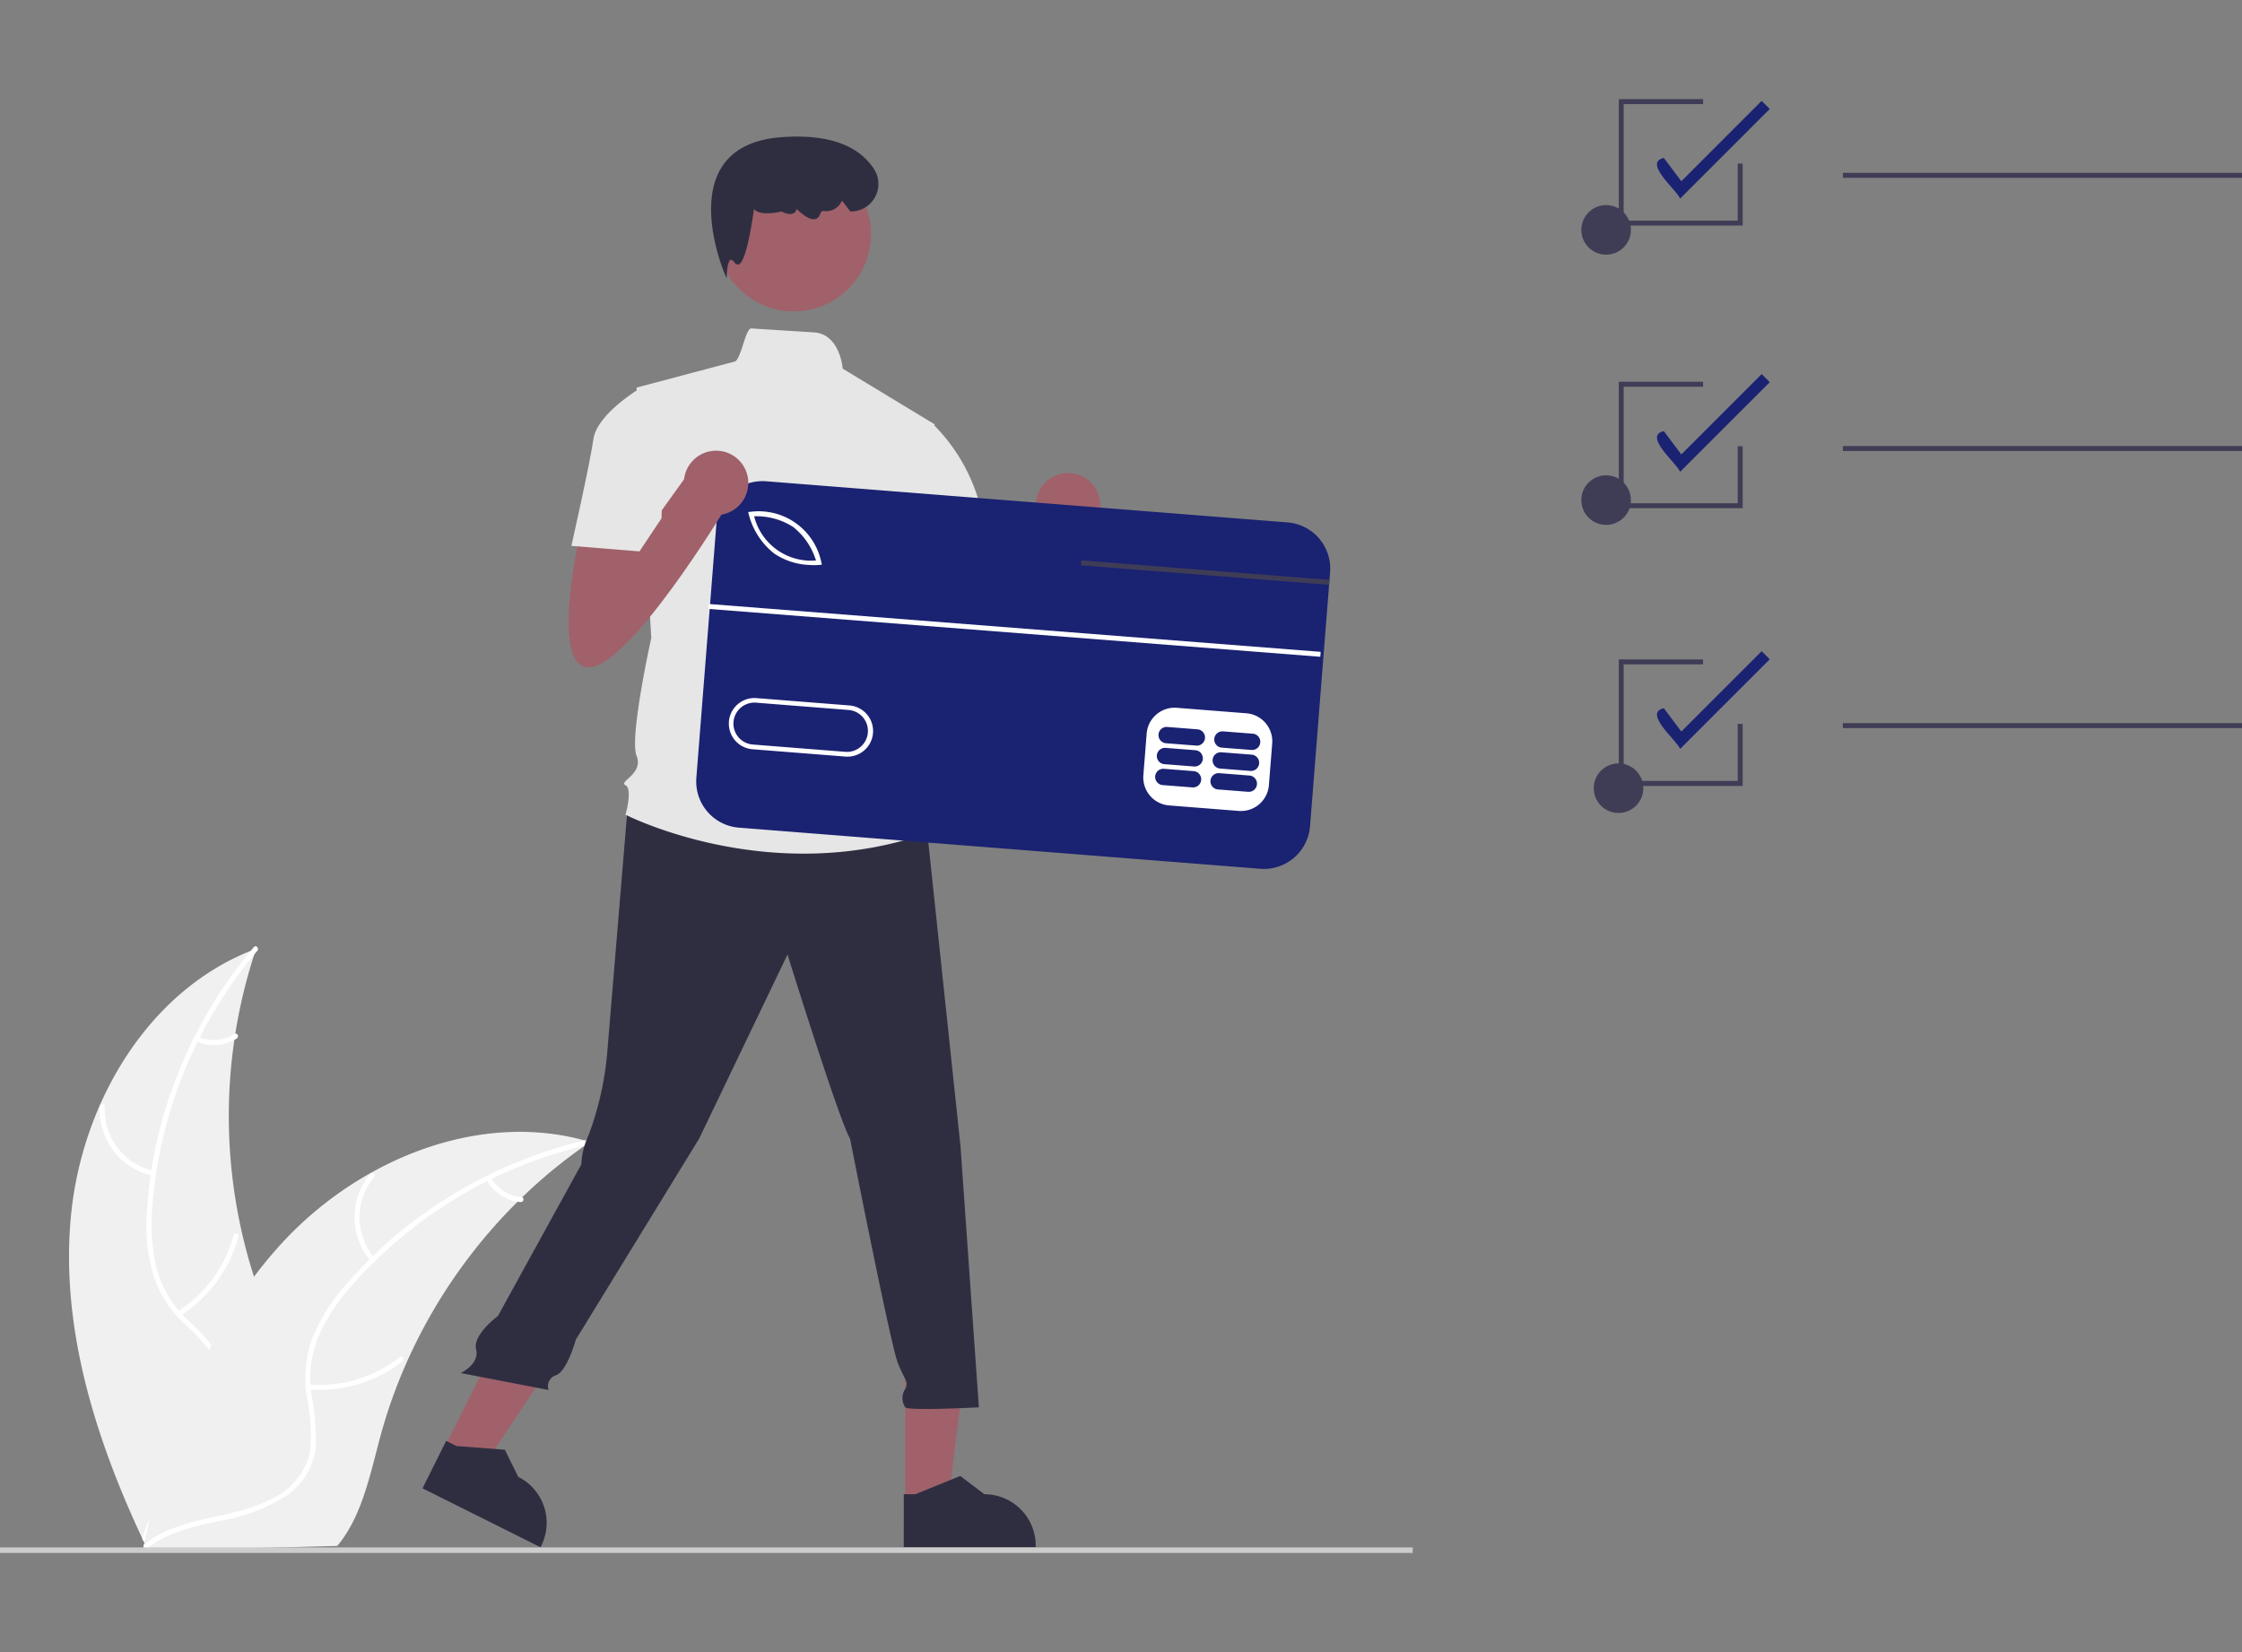 <svg xmlns="http://www.w3.org/2000/svg" xmlns:xlink="http://www.w3.org/1999/xlink" width="190" height="140" viewBox="0 0 190 140">
  <rect x="0" y="0" width="190" height="140" fill="#808080" stroke="none"/>
  <defs>
    <clipPath id="clip-path">
      <rect id="長方形_1678" data-name="長方形 1678" width="190" height="140" transform="translate(2719 3935)" fill="#fff"/>
    </clipPath>
  </defs>
  <g id="マスクグループ_13" data-name="マスクグループ 13" transform="translate(-2719 -3935)" clip-path="url(#clip-path)">
    <g id="undraw_online_payments_re_y8f2_2_" data-name="undraw_online_payments_re_y8f2 (2)" transform="translate(2719 3943.4)">
      <path id="パス_1440" data-name="パス 1440" d="M37.077,127.5c.942-9.611,6.633-19.205,15.688-22.561a44.494,44.494,0,0,0,.8,30.538c1.5,3.761,3.566,7.788,2.345,11.649A9.946,9.946,0,0,1,50.97,152.6a29.539,29.539,0,0,1-7.145,2.4l-.474.413C39.211,146.689,36.136,137.108,37.077,127.5Z" transform="translate(-31.056 -32.942)" fill="#f0f0f0"/>
      <path id="パス_1441" data-name="パス 1441" d="M52.861,105.115a38.03,38.03,0,0,0-8.893,21.643,16.377,16.377,0,0,0,.32,5.121,9.393,9.393,0,0,0,2.449,4.294,19.442,19.442,0,0,1,3.111,3.531,5.751,5.751,0,0,1,.4,4.686,14.943,14.943,0,0,1-3.181,5.024c-1.439,1.677-2.96,3.4-3.533,5.585-.069.265-.477.142-.408-.123,1-3.808,4.61-6.05,6.271-9.5a5.825,5.825,0,0,0,.26-5.119,15.082,15.082,0,0,0-3.09-3.645,10.023,10.023,0,0,1-2.551-4.11,15.14,15.14,0,0,1-.516-5.09,36.9,36.9,0,0,1,2.4-11.279A38.7,38.7,0,0,1,52.571,104.8c.177-.208.465.1.29.312Z" transform="translate(-31.056 -32.942)" fill="#fff"/>
      <path id="パス_1442" data-name="パス 1442" d="M44.015,124.18a5.706,5.706,0,0,1-4.5-5.862.213.213,0,0,1,.426.01,5.283,5.283,0,0,0,4.195,5.444C44.406,123.829,44.281,124.236,44.015,124.18Z" transform="translate(-31.056 -32.942)" fill="#fff"/>
      <path id="パス_1443" data-name="パス 1443" d="M46.112,135.673a11,11,0,0,0,4.744-6.46c.07-.265.478-.142.408.123a11.439,11.439,0,0,1-4.95,6.712C46.081,136.194,45.881,135.819,46.112,135.673Z" transform="translate(-31.056 -32.942)" fill="#fff"/>
      <path id="パス_1444" data-name="パス 1444" d="M47.869,112.4a3.23,3.23,0,0,0,3.056-.235c.23-.149.43.227.2.375a3.619,3.619,0,0,1-3.38.268.22.22,0,0,1-.142-.265.214.214,0,0,1,.265-.142Z" transform="translate(-31.056 -32.942)" fill="#fff"/>
      <path id="パス_1445" data-name="パス 1445" d="M81.061,121.321c-.141.1-.282.194-.424.295A42.531,42.531,0,0,0,75.311,126c-.13.122-.26.248-.386.373a44.84,44.84,0,0,0-9.388,13.58,43.545,43.545,0,0,0-2.224,6.231c-.8,2.942-1.441,6.2-3.12,8.63a7.47,7.47,0,0,1-.563.733l-15.739.41c-.036-.017-.073-.03-.109-.047l-.628.045c.022-.112.048-.228.07-.34.013-.065.029-.13.042-.2.01-.043.019-.087.025-.126,0-.014.006-.029.01-.04.006-.04.016-.076.022-.112q.212-.97.438-1.941s0,0,0-.007a64.028,64.028,0,0,1,5.018-14.282c.068-.135.137-.273.212-.408a41.552,41.552,0,0,1,3.584-5.757,36.734,36.734,0,0,1,2.373-2.861,30.547,30.547,0,0,1,7.492-5.923c5.567-3.128,12.073-4.44,18.153-2.777C80.753,121.232,80.905,121.275,81.061,121.321Z" transform="translate(-31.056 -32.942)" fill="#f0f0f0"/>
      <path id="パス_1446" data-name="パス 1446" d="M81.031,121.522A38.031,38.031,0,0,0,60.9,133.448a16.377,16.377,0,0,0-2.828,4.282,9.393,9.393,0,0,0-.63,4.9,19.441,19.441,0,0,1,.358,4.692,5.751,5.751,0,0,1-2.5,3.985,14.943,14.943,0,0,1-5.565,2.1c-2.159.473-4.408.929-6.184,2.332-.215.17-.466-.174-.251-.343,3.089-2.44,7.323-2.055,10.726-3.809a5.825,5.825,0,0,0,3.29-3.93,15.083,15.083,0,0,0-.272-4.771,10.023,10.023,0,0,1,.438-4.817,15.141,15.141,0,0,1,2.653-4.375,36.9,36.9,0,0,1,8.708-7.56A38.705,38.705,0,0,1,80.987,121.1C81.253,121.039,81.3,121.462,81.031,121.522Z" transform="translate(-31.056 -32.942)" fill="#fff"/>
      <path id="パス_1447" data-name="パス 1447" d="M62.489,131.419a5.706,5.706,0,0,1-.062-7.388c.176-.21.51.054.334.264a5.283,5.283,0,0,0,.072,6.872c.18.206-.164.457-.343.251Z" transform="translate(-31.056 -32.942)" fill="#fff"/>
      <path id="パス_1448" data-name="パス 1448" d="M57.244,141.858a11,11,0,0,0,7.677-2.3c.216-.169.467.174.251.343a11.439,11.439,0,0,1-7.994,2.378c-.273-.023-.207-.444.065-.421Z" transform="translate(-31.056 -32.942)" fill="#fff"/>
      <path id="パス_1449" data-name="パス 1449" d="M72.661,124.332a3.23,3.23,0,0,0,2.581,1.652c.274.02.207.44-.065.421a3.619,3.619,0,0,1-2.86-1.821.22.22,0,0,1,.046-.3.214.214,0,0,1,.3.046Z" transform="translate(-31.056 -32.942)" fill="#fff"/>
      <path id="パス_1450" data-name="パス 1450" d="M173.436,41.375c-.235-.694-3.182-3.053-1.376-3.449l1.481,1.975,6.808-6.808.685.685Z" transform="translate(-31.056 -32.942)" fill="#1a2272"/>
      <path id="パス_1451" data-name="パス 1451" d="M173.436,64.526c-.235-.694-3.182-3.053-1.376-3.449l1.481,1.975,6.808-6.808.685.685Z" transform="translate(-31.056 -32.942)" fill="#1a2272"/>
      <path id="パス_1452" data-name="パス 1452" d="M173.436,88.007c-.235-.694-3.182-3.053-1.376-3.449l1.481,1.975,6.808-6.808.685.685Z" transform="translate(-31.056 -32.942)" fill="#1a2272"/>
      <circle id="楕円形_109" data-name="楕円形 109" cx="2.101" cy="2.101" r="2.101" transform="translate(134.01 31.879)" fill="#3f3d56"/>
      <circle id="楕円形_110" data-name="楕円形 110" cx="2.101" cy="2.101" r="2.101" transform="translate(134.01 8.979)" fill="#3f3d56"/>
      <rect id="長方形_1679" data-name="長方形 1679" width="33.825" height="0.42" transform="translate(156.175 6.248)" fill="#3f3d56"/>
      <circle id="楕円形_111" data-name="楕円形 111" cx="2.101" cy="2.101" r="2.101" transform="translate(135.061 56.291)" fill="#3f3d56"/>
      <rect id="長方形_1680" data-name="長方形 1680" width="33.825" height="0.42" transform="translate(156.175 29.399)" fill="#3f3d56"/>
      <rect id="長方形_1681" data-name="長方形 1681" width="33.825" height="0.42" transform="translate(156.175 52.88)" fill="#3f3d56"/>
      <path id="パス_1453" data-name="パス 1453" d="M147.687,58.2h-10.5V47.481h7.143v.42H137.6v9.874h9.664V52.943h.42Z" fill="#3f3d56"/>
      <path id="パス_1454" data-name="パス 1454" d="M147.687,34.665h-10.5V23.951h7.143v.42H137.6v9.874h9.664V29.413h.42Z" fill="#3f3d56"/>
      <path id="パス_1455" data-name="パス 1455" d="M147.687,10.715h-10.5V0h7.143V.42H137.6v9.874h9.664V5.462h.42Z" fill="#3f3d56"/>
      <path id="パス_1456" data-name="パス 1456" d="M110.157,71.131s-2.807,11.854.624,11.854,11.542-13.413,11.542-13.413l-2.807-3.431-5.039,7-.264-3.565Z" transform="translate(-31.056 -32.942)" fill="#a0616a"/>
      <circle id="楕円形_112" data-name="楕円形 112" cx="2.731" cy="2.731" r="2.731" transform="translate(87.787 31.682)" fill="#a0616a"/>
      <path id="パス_1457" data-name="パス 1457" d="M76.721,118.923h3.635l1.73-14.023H76.72Z" fill="#a0616a"/>
      <path id="パス_1458" data-name="パス 1458" d="M107.648,155.657h11.18v-.141a4.352,4.352,0,0,0-4.351-4.351h0l-2.042-1.549-3.81,1.549h-.976Z" transform="translate(-31.056 -32.942)" fill="#2f2e41"/>
      <path id="パス_1459" data-name="パス 1459" d="M37.615,114.387l3.253,1.623,7.81-11.775-4.8-2.4Z" fill="#a0616a"/>
      <path id="パス_1460" data-name="パス 1460" d="M66.862,150.665l10,4.992.063-.126a4.352,4.352,0,0,0-1.95-5.837h0l-1.135-2.3-4.1-.315-.873-.436Z" transform="translate(-31.056 -32.942)" fill="#2f2e41"/>
      <rect id="長方形_1682" data-name="長方形 1682" width="119.721" height="0.471" transform="translate(0 122.729)" fill="#ccc"/>
      <path id="パス_1461" data-name="パス 1461" d="M84.272,92.635s-1.453,17.469-1.765,21.212a26.621,26.621,0,0,1-1.56,6.863,6.453,6.453,0,0,0-.624,2.5l-7.071,12.85s-2.161,1.588-1.849,2.836-1.3,2-1.3,2l7.446,1.435a.966.966,0,0,1,.624-1.248c.936-.312,1.681-3.018,1.681-3.018l10.453-17.036,7.487-15.6s4.367,14.037,5.3,15.6c0,0,3.431,17.469,4.055,19.028s.936,1.56.624,2.184a1.392,1.392,0,0,0,0,1.56c.312.312,6.239,0,6.239,0l-1.56-22.148-2.807-26.515L95.3,90.764Z" transform="translate(-31.056 -32.942)" fill="#2f2e41"/>
      <circle id="楕円形_113" data-name="楕円形 113" cx="6.551" cy="6.551" r="6.551" transform="translate(60.714 4.889)" fill="#a0616a"/>
      <path id="パス_1462" data-name="パス 1462" d="M110.27,60.506l-7.8-4.725s-.216-2.934-2.438-3.072c-1.115-.069-2.789-.175-5.3-.337-.531-.034-.889,2.87-1.5,2.831L85,57.386,86.25,78.6S84.379,87.021,85,88.58s-1.56,2.184-.936,2.5,0,2.5,0,2.5,12.166,6.239,25.579,1.56L108.4,91.076a3.273,3.273,0,0,0-.624-3.119,2.76,2.76,0,0,0-.312-3.431s.624-2.807-.936-4.055l-.312-4.367.936-2.184Z" transform="translate(-31.056 -32.942)" fill="#e6e6e6"/>
      <path id="パス_1463" data-name="パス 1463" d="M92.636,48.124l-.183-.425c-.024-.055-2.34-5.532-.287-8.91.951-1.564,2.679-2.447,5.137-2.624,3.846-.278,6.479.634,7.826,2.71a2.327,2.327,0,0,1-1.961,3.584h-.052l-.707-.918-.041.089a1.46,1.46,0,0,1-1.532.79c-.117-.008-.221.093-.3.309a.549.549,0,0,1-.411.381c-.509.1-1.233-.542-1.558-.861a.521.521,0,0,1-.243.357c-.342.2-.874-.06-1.027-.142-1.217.259-2,.189-2.342-.205-.229,1.618-.72,4.532-1.308,4.693a.294.294,0,0,1-.321-.14c-.142-.184-.268-.276-.348-.25-.192.061-.3.692-.321,1.1Z" transform="translate(-31.056 -32.942)" fill="#2f2e41"/>
      <path id="パス_1464" data-name="パス 1464" d="M106.838,60.818l3.112-.506a15.193,15.193,0,0,1,4.375,7.992c.936,4.991,1.248,5.927,1.248,5.927L108.086,76.1l-4.055-7.8Z" transform="translate(-31.056 -32.942)" fill="#e6e6e6"/>
      <rect id="長方形_1683" data-name="長方形 1683" width="24.454" height="49.227" transform="translate(60.052 58.746) rotate(-85.49)" fill="#fff"/>
      <path id="パス_1465" data-name="パス 1465" d="M98.274,69.2a5.753,5.753,0,0,0-3.308-.907,4.968,4.968,0,0,0,5.239,3.743A5.757,5.757,0,0,0,98.274,69.2Z" transform="translate(-31.056 -32.942)" fill="#1a2272"/>
      <path id="パス_1466" data-name="パス 1466" d="M103.011,84.71l-7.88-.622a1.778,1.778,0,1,0-.28,3.546h0l7.88.622a1.779,1.779,0,0,0,.28-3.546Z" transform="translate(-31.056 -32.942)" fill="#1a2272"/>
      <path id="パス_1467" data-name="パス 1467" d="M140.17,68.811,95.99,65.326a3.925,3.925,0,0,0-4.221,3.605l-1.7,21.524a3.927,3.927,0,0,0,3.606,4.223l44.18,3.485a3.925,3.925,0,0,0,4.221-3.605L143.692,74.1l.032-.418.051-.65A3.925,3.925,0,0,0,140.17,68.811Zm-1.3,18.727-.28,3.546a2.377,2.377,0,0,1-2.551,2.177l-5.911-.466a2.377,2.377,0,0,1-2.177-2.551l.28-3.546a2.378,2.378,0,0,1,2.551-2.177l5.909.466a2.38,2.38,0,0,1,2.179,2.55ZM92.827,85.689A2.174,2.174,0,0,1,95.162,83.7l7.88.622a2.173,2.173,0,0,1-.338,4.333h0l-7.88-.622a2.171,2.171,0,0,1-1.993-2.34ZM94.514,68.15l-.054-.22.227-.021a5.418,5.418,0,0,1,5.97,4.264l.052.221-.226.023a5.972,5.972,0,0,1-.964-.006,5.7,5.7,0,0,1-2.853-.963A6.191,6.191,0,0,1,94.514,68.15Z" transform="translate(-31.056 -32.942)" fill="#1a2272"/>
      <path id="パス_1468" data-name="パス 1468" d="M132.237,89.89l-2.561-.2a.692.692,0,0,0-.109,1.379l2.561.2a.692.692,0,0,0,.109-1.379Z" transform="translate(-31.056 -32.942)" fill="#1a2272"/>
      <path id="パス_1469" data-name="パス 1469" d="M136.965,90.263l-2.561-.2a.692.692,0,1,0-.109,1.379l2.561.2a.692.692,0,0,0,.109-1.379Z" transform="translate(-31.056 -32.942)" fill="#1a2272"/>
      <path id="パス_1470" data-name="パス 1470" d="M132.377,88.117l-2.561-.2a.692.692,0,0,0-.109,1.379l2.561.2a.692.692,0,0,0,.109-1.379Z" transform="translate(-31.056 -32.942)" fill="#1a2272"/>
      <path id="パス_1471" data-name="パス 1471" d="M137.105,88.49l-2.561-.2a.692.692,0,0,0-.109,1.379l2.561.2a.692.692,0,1,0,.109-1.379Z" transform="translate(-31.056 -32.942)" fill="#1a2272"/>
      <path id="パス_1472" data-name="パス 1472" d="M132.517,86.344l-2.561-.2a.692.692,0,0,0-.109,1.379l2.561.2a.692.692,0,1,0,.109-1.379Z" transform="translate(-31.056 -32.942)" fill="#1a2272"/>
      <path id="パス_1473" data-name="パス 1473" d="M137.245,86.717l-2.561-.2a.692.692,0,0,0-.109,1.379l2.561.2a.692.692,0,0,0,.109-1.379Z" transform="translate(-31.056 -32.942)" fill="#1a2272"/>
      <rect id="長方形_1684" data-name="長方形 1684" width="0.42" height="52.022" transform="matrix(0.078, -0.997, 0.997, 0.078, 60.023, 43.199)" fill="#fff"/>
      <path id="パス_1474" data-name="パス 1474" d="M112.668,40.741l-.033.418-1.8-.142L91.6,39.507l.035-.419L110.863,40.6Z" fill="#3f3d56"/>
      <path id="パス_1475" data-name="パス 1475" d="M80.324,69.24s-2.807,11.854.624,11.854S92.489,67.68,92.489,67.68l-2.807-3.431-5.039,7-.264-3.565Z" transform="translate(-31.056 -32.942)" fill="#a0616a"/>
      <circle id="楕円形_114" data-name="楕円形 114" cx="2.731" cy="2.731" r="2.731" transform="translate(57.954 29.791)" fill="#a0616a"/>
      <path id="パス_1476" data-name="パス 1476" d="M87.275,59.258,85.4,57.386s-3.743,2.184-4.055,4.367S79.477,70.8,79.477,70.8l5.771.468,1.872-2.807Z" transform="translate(-31.056 -32.942)" fill="#e6e6e6"/>
    </g>
  </g>
</svg>
